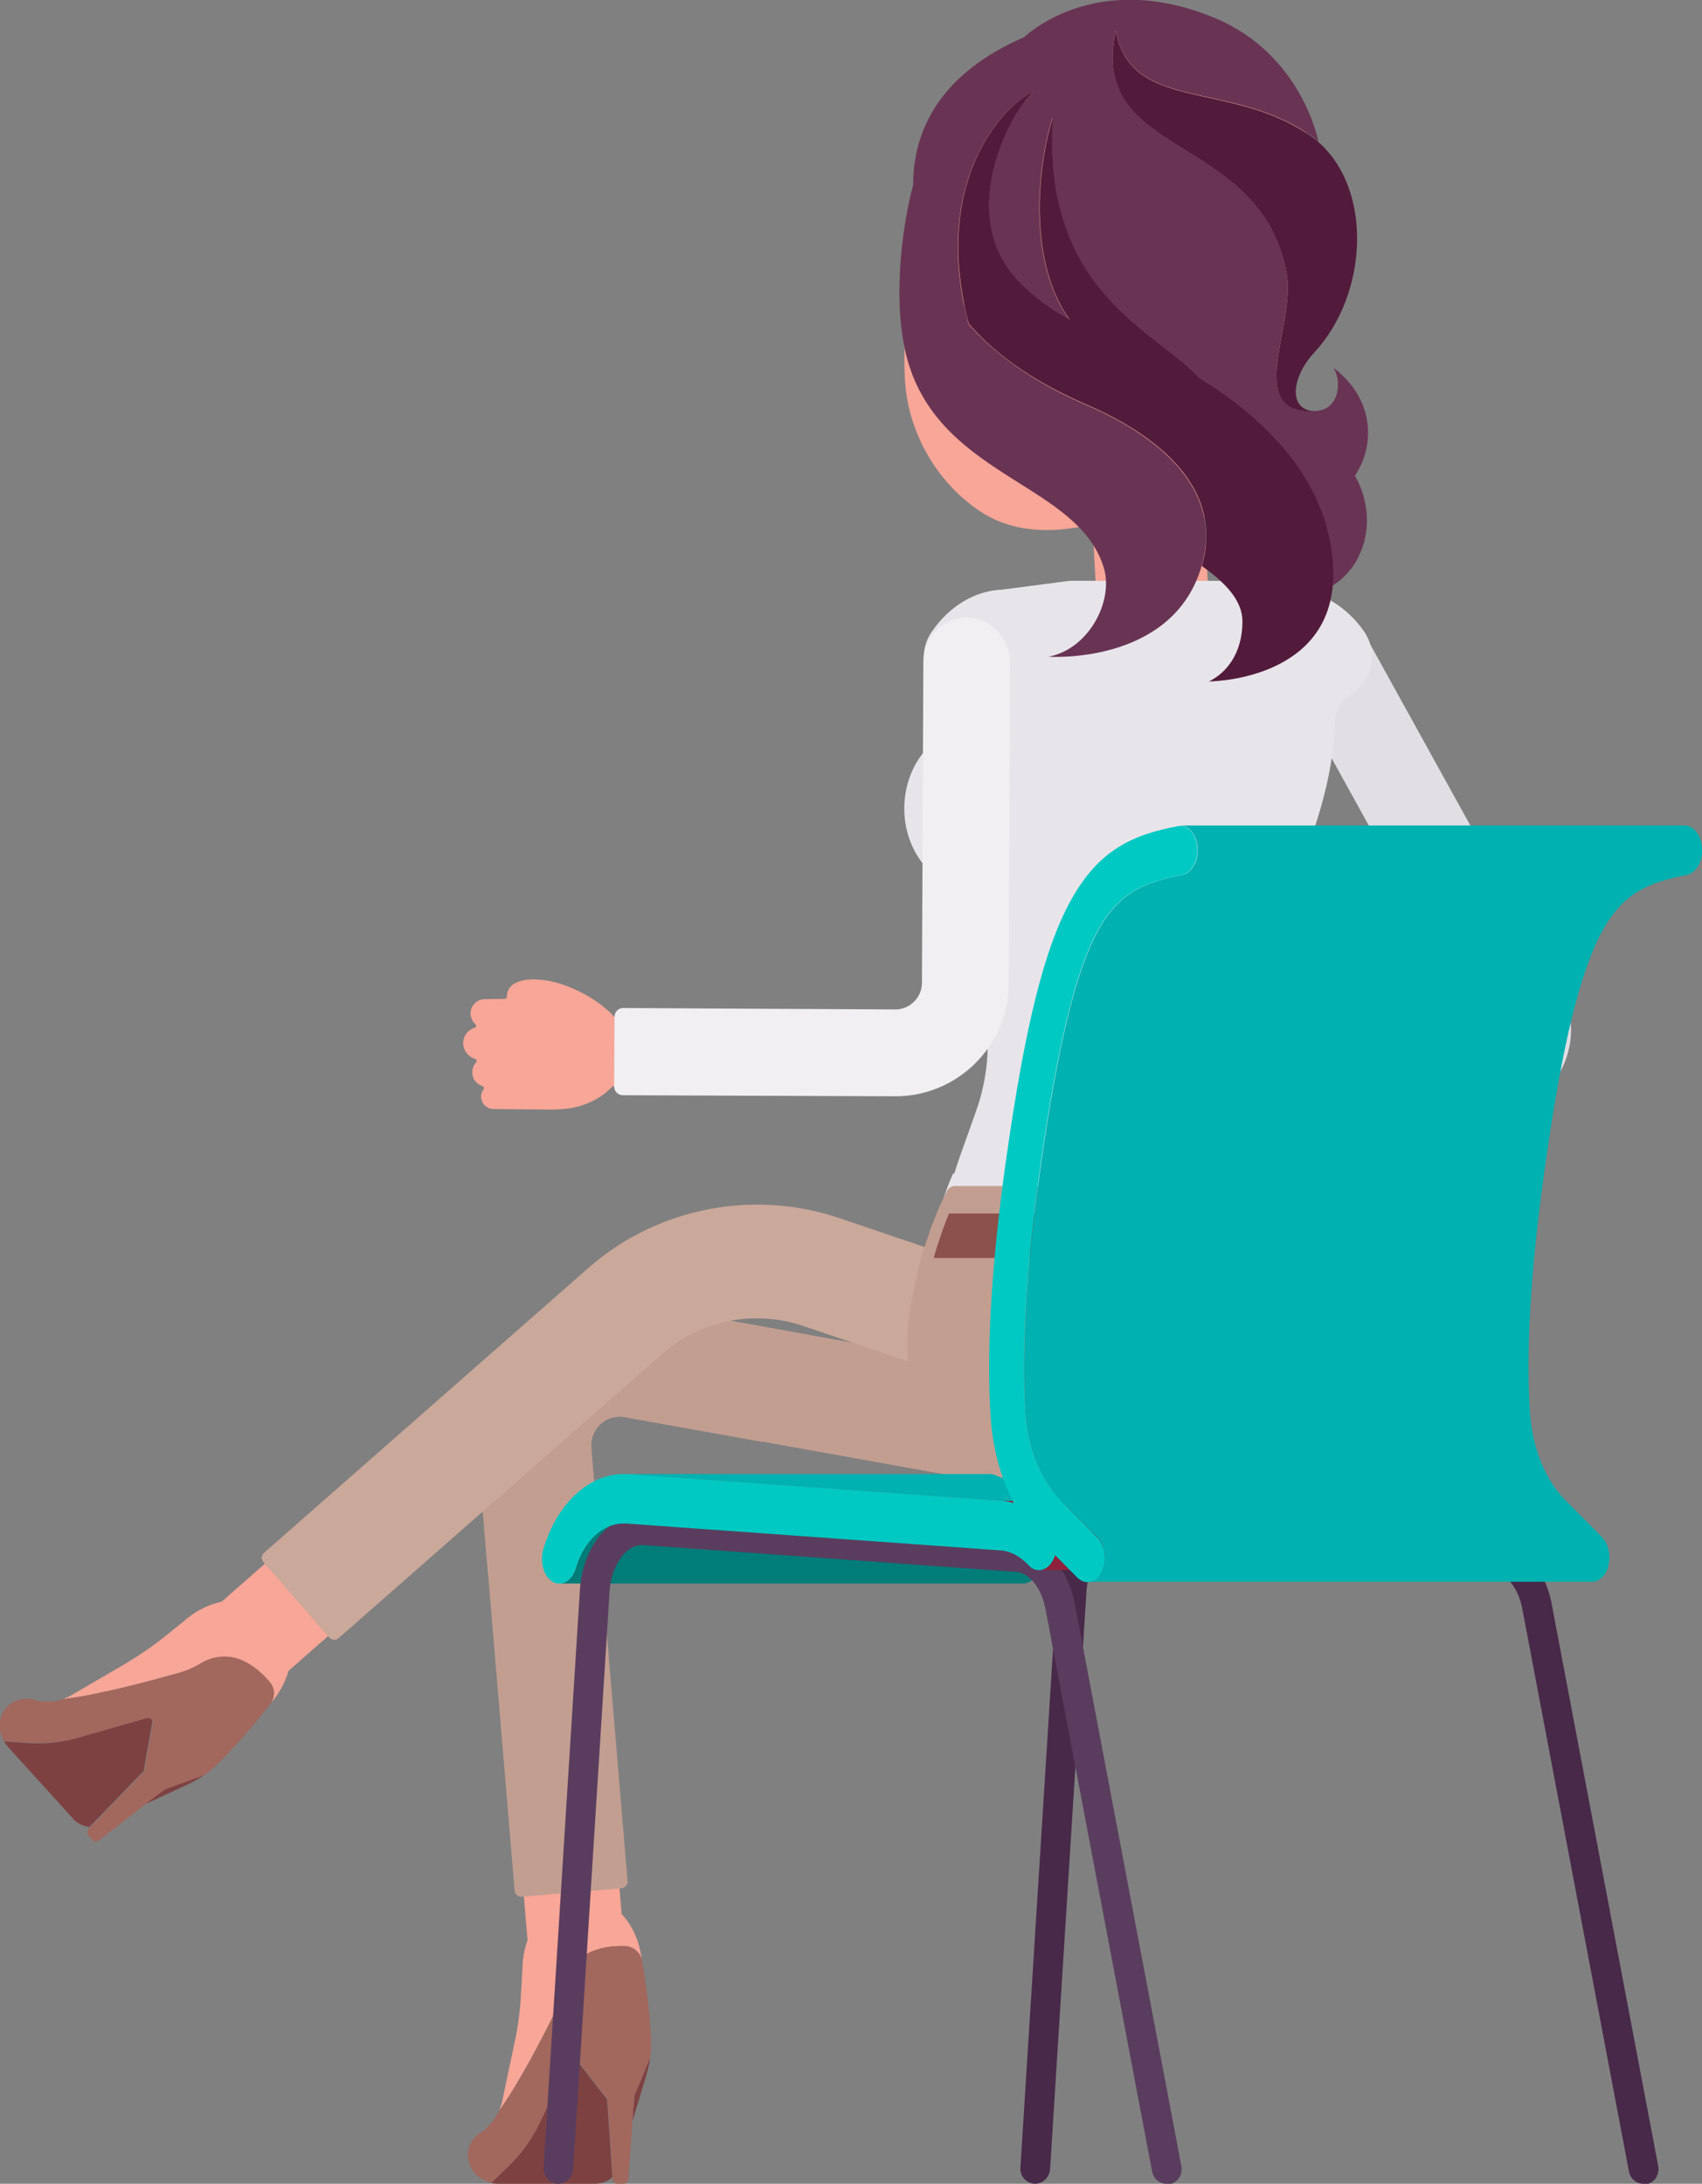 <?xml version="1.0" encoding="UTF-8"?> <!-- Generator: Adobe Illustrator 25.0.0, SVG Export Plug-In . SVG Version: 6.00 Build 0) --> <svg xmlns="http://www.w3.org/2000/svg" xmlns:xlink="http://www.w3.org/1999/xlink" version="1.1" id="Layer_1" x="0px" y="0px" viewBox="0 0 482.2 618.5" style="enable-background:new 0 0 482.2 618.5;" xml:space="preserve"><rect x="0" y="0" width="482.2" height="618.5" fill="#808080" stroke="none"/> <style type="text/css"> .st0{fill:#F7A697;} .st1{fill:#C29E91;} .st2{fill:#7E4142;} .st3{fill:#A2675D;} .st4{fill:#CAA89A;} .st5{fill:#007C79;} .st6{fill:#482949;} .st7{fill:#5A3D5E;} .st8{fill:#00B1B1;} .st9{fill:#8E223C;} .st10{fill:#00C9C3;} .st11{fill:#E1DEE4;} .st12{fill:#504162;} .st13{fill:#E8E5EA;} .st14{fill:#F48989;} .st15{fill:#F4908C;} .st16{fill:#693454;} .st17{fill:#521B3B;} .st18{fill:#8D514C;} .st19{fill:#4E3D5B;} .st20{fill:#F1EFF2;} .st21{enable-background:new ;} </style> <g> <g> <g> <g> <g> <g> <path class="st0" d="M172.4,371.2c-8.2,0.7-16.1,4.1-22.3,9.7c-8.6,7.8-13.2,19.5-12.2,31.1l12,142.8 c0.6,7.5,7.2,13,14.7,12.4c7.5-0.6,13-7.2,12.4-14.7l-12-142.8c-0.3-3.2,1-6.5,3.4-8.7c2.4-2.2,5.8-3.2,9-2.6l127.5,22.9 c7.4,1.3,14.5-3.6,15.8-11c1.3-7.4-3.6-14.5-11-15.8l-127.5-22.9C179,371,175.7,370.9,172.4,371.2z"></path> <g> <path class="st1" d="M167.5,409.9c-0.2-2.5,0.8-5,2.6-6.6c1.3-1.2,3-1.9,4.8-2.1c0.7-0.1,1.4,0,2.1,0.1l127.5,22.9 c1.4,0.3,2.8,0.3,4.2,0.2l0,0c7.2-0.6,13.2-6,14.4-13.2c0.8-4.2-0.2-8.5-2.6-12c-2.4-3.5-6.1-5.9-10.3-6.6l-127.5-22.9 c-3.4-0.6-6.9-0.8-10.4-0.5c-8.8,0.7-17.3,4.4-23.8,10.3c-9.2,8.4-14,20.7-13,33.1l10.3,122.9c0.1,1,1,1.8,2,1.7l28.3-2.4 c1-0.1,1.8-1,1.7-2L167.5,409.9z"></path> </g> <g> <path class="st2" d="M179.8,593.4C179.8,593.4,179.8,593.3,179.8,593.4c0.4-0.9,2.9-6.9,4.4-10.7c-0.2,1.7-0.6,3.4-1.1,5.1 l-3.9,12.9l0.1-1.9C179.4,596.9,179.6,595.1,179.8,593.4z"></path> <path class="st2" d="M152.7,601.6l8.5-17.7c0.2-0.4,0.6-0.7,1.1-0.7c0.5-0.1,0.9,0.1,1.2,0.5l8.5,10.9l1.5,22 c-1.2,1.2-3,1.9-4.9,1.9H164h-23c-0.6,0-1.3-0.1-1.9-0.2l4.9-4.7C147.6,610.1,150.6,606,152.7,601.6z"></path> <path class="st3" d="M137.1,603.5l1.5-1.6c1.2-1.2,2.1-2.6,2.8-4.1c6-8.3,12.9-21.9,16.3-28.9c1.1-2.2,1.9-4.6,2.4-7 c0.8-3.9,3.9-10.8,16.3-10.8c4.1,0,5.2,3,5.4,3.7c0,0.1,0,0.2,0,0.2c1.5,7.9,2.3,16.1,2.6,21.5c0.1,2.1,0.1,4.1-0.2,6.2 c-1.5,3.8-4,9.8-4.4,10.6c0,0.1,0,0.1,0,0.1c-0.2,1.8-0.4,3.6-0.5,5.3l-0.1,1.9l-1.2,16.5c-0.1,0.8-0.6,1.4-1.2,1.4h-2 c-0.6,0-1.2-0.6-1.2-1.4l0-0.6l-1.5-22l-8.5-10.9c-0.3-0.4-0.7-0.6-1.2-0.5c-0.5,0-0.9,0.3-1.1,0.7l-8.5,17.7 c-2.1,4.4-5.1,8.5-8.7,12l-4.9,4.7c-3.8-0.8-6.6-4-6.6-7.8C132.5,607.5,134.4,604.8,137.1,603.5z"></path> <path class="st0" d="M176.4,551.1c-12.4,0-15.5,6.9-16.3,10.8c-0.5,2.4-1.3,4.8-2.4,7c-3.4,7-10.3,20.5-16.3,28.9 c0.3-0.8,0.6-1.5,0.8-2.3l3.6-17.1c1-4.6,1.6-9.2,1.8-13.8l0.4-6.6c0-11.5,7.6-20.9,17-20.9c4.3,0,8.2,1.9,11.2,5.1 c2.9,3.1,4.9,7.4,5.6,12.6C181.6,554.1,180.5,551.1,176.4,551.1z"></path> </g> </g> <path class="st1" d="M172.2,369.2c3.5-0.3,7-0.1,10.4,0.5l39.8,7.2l-6.4,31.5l-39-7c-0.7-0.1-1.4-0.2-2.1-0.1 c-1.8,0.1-3.5,0.9-4.8,2.1c-1.8,1.7-2.8,4.2-2.6,6.6l2.5,30.3l-31.7,5.9l-2.8-33.5c-1-12.4,3.8-24.7,13-33.1 C154.9,373.6,163.4,369.9,172.2,369.2z"></path> <g> <path class="st0" d="M384.7,399.1c-1.5-1.7-3.5-3.1-5.8-3.9l-141.6-48c-23.6-8-50-2.8-68.8,13.7L61.7,454.6 c-5.6,5-6.2,13.5-1.3,19.2c5,5.6,13.5,6.2,19.2,1.3l106.8-93.7c11.5-10.1,27.6-13.3,42.1-8.4l141.6,48 c7.1,2.4,14.8-1.4,17.2-8.5C389,407.6,387.8,402.6,384.7,399.1z"></path> <g> <path class="st4" d="M187.7,383.4c10.8-9.5,26-12.5,39.7-7.9l141.6,48c8.4,2.8,17.5-1.7,20.4-10.1c1.8-5.4,0.6-11.5-3.1-15.8 c-1.9-2.1-4.2-3.7-6.9-4.6l-141.6-48c-24.5-8.3-51.8-2.9-71.2,14.2l-91.8,80.6c-0.8,0.7-0.8,1.9-0.2,2.6l18.7,21.4 c0.7,0.8,1.9,0.8,2.6,0.2L187.7,383.4z"></path> </g> <g> <path class="st2" d="M47,506.6C47,506.6,47,506.6,47,506.6c0.9-0.3,7-2.5,10.9-3.9c-1.4,1-2.9,1.8-4.5,2.6L41.1,511l1.5-1.2 C44.1,508.7,45.5,507.7,47,506.6z"></path> <path class="st2" d="M22.7,492l18.8-5.5c0.4-0.1,0.9,0,1.2,0.3c0.4,0.3,0.5,0.8,0.4,1.2l-2.4,13.6l-15.3,15.8 c-1.7-0.1-3.5-0.9-4.7-2.3l-3-3.3L2.3,494.8c-0.4-0.5-0.8-1-1.1-1.6l6.8,0.5C13,494,18,493.4,22.7,492z"></path> <path class="st3" d="M10.8,481.8l2.2,0.1c1.7,0.1,3.3-0.1,4.9-0.7c10.2-1.2,24.9-5.2,32.3-7.3c2.4-0.7,4.7-1.7,6.8-2.9 c3.4-2,10.7-4.4,19,4.8c2.8,3.1,1.3,5.8,0.8,6.5c-0.1,0.1-0.1,0.1-0.1,0.1c-4.9,6.4-10.4,12.5-14.2,16.4 c-1.4,1.5-3,2.8-4.7,4c-3.8,1.4-10,3.6-10.8,3.9c-0.1,0-0.1,0-0.1,0c-1.4,1-2.9,2.1-4.3,3.2l-1.5,1.2l-13,10.1 c-0.6,0.5-1.4,0.5-1.8,0l-1.3-1.5c-0.4-0.5-0.3-1.3,0.2-1.8l0.4-0.4l15.3-15.8l2.4-13.6c0.1-0.5-0.1-0.9-0.4-1.2 c-0.3-0.3-0.8-0.4-1.2-0.3L22.7,492c-4.7,1.4-9.7,1.9-14.8,1.6l-6.8-0.5c-1.9-3.3-1.5-7.6,1.3-10.1 C4.8,481,8,480.6,10.8,481.8z"></path> <path class="st0" d="M76,475.8c-8.3-9.2-15.6-6.9-19-4.8c-2.1,1.3-4.4,2.3-6.8,2.9c-7.5,2.1-22.1,6.1-32.3,7.3 c0.8-0.3,1.5-0.6,2.2-1l15.1-8.8c4-2.4,7.9-5,11.5-7.9l5.1-4.1c8.5-7.7,20.6-8.4,26.9-1.4c2.9,3.2,4,7.4,3.7,11.7 c-0.4,4.2-2.2,8.6-5.6,12.6C77.3,481.6,78.8,478.8,76,475.8z"></path> </g> </g> </g> </g> </g> <path class="st5" d="M158.5,448.5h131.4c1.9,0,3.8-1.6,4.6-4.3c2.3-7.7,7.6-12.7,13.5-12.7H176.6c-5.9,0-11.3,5-13.5,12.7 C162.3,446.9,160.4,448.5,158.5,448.5z"></path> <g> <path class="st6" d="M465.6,618.5c-2,0-3.7-1.4-4.1-3.5l-30.2-159.3c-1.1-5.9-4.6-10.3-8.4-10.5l-105.6-7.6 c-2.1-0.1-3.8,1-4.8,1.9c-2.6,2.4-4.4,6.6-4.7,11.3l-10.3,163.6c-0.2,2.4-2.2,4.2-4.5,4.1c-2.3-0.2-4.1-2.2-3.9-4.6l10.3-163.6 c0.4-7,3.2-13.4,7.5-17.3c3.2-2.9,7.1-4.3,11-4l105.6,7.6c7.7,0.6,14.2,7.6,16.1,17.6l30.2,159.3c0.4,2.4-1,4.7-3.3,5.1 C466.1,618.5,465.8,618.5,465.6,618.5z"></path> </g> <g> <path class="st7" d="M330.5,618.5c-2,0-3.7-1.4-4.1-3.5l-30.2-159.3c-1.1-5.9-4.6-10.3-8.4-10.5l-105.6-7.6 c-2.1-0.1-3.8,1-4.8,1.9c-2.6,2.4-4.4,6.6-4.7,11.3l-10.3,163.6c-0.2,2.4-2.2,4.2-4.5,4.1c-2.3-0.2-4.1-2.2-3.9-4.6l10.3-163.6 c0.4-7,3.2-13.4,7.5-17.3c3.2-2.9,7.1-4.3,11-4l105.6,7.6c7.7,0.6,14.2,7.6,16.1,17.6l30.2,159.3c0.4,2.4-1,4.7-3.3,5.1 C331,618.5,330.8,618.5,330.5,618.5z"></path> </g> <polygon class="st8" points="283.7,425.1 415.2,425.1 309.3,417.5 177.8,417.5 "></polygon> <path class="st9" d="M294.4,444.7h131.4c1.5,0,3-1,3.9-2.8c1.7-3.1,1.2-7.5-1-9.8c-4-4.2-8.7-6.7-13.6-7H283.7 c4.9,0.4,9.7,2.8,13.6,7c2.2,2.3,2.6,6.7,1,9.8C297.3,443.7,295.8,444.7,294.4,444.7z"></path> <path class="st10" d="M176.6,417.5c-9.8,0-18.9,8.4-22.7,21.4c-1,3.6,0.2,7.7,2.7,9.1c0.6,0.4,1.3,0.5,1.9,0.5 c1.9,0,3.8-1.6,4.6-4.3c2.3-7.7,7.6-12.7,13.5-12.7c0.3,0,0.5,0,0.8,0l105.9,7.6c3,0.2,5.8,1.7,8.1,4.2c0.9,1,1.9,1.4,3,1.4 c1.5,0,3-1,3.9-2.8c1.7-3.1,1.2-7.5-1-9.8c-3.9-4.2-8.7-6.7-13.6-7l-105.9-7.6C177.4,417.5,177,417.5,176.6,417.5z"></path> <g> <g> <path class="st0" d="M279.3,290.1c-1.9,1.5-2.2,4.4-0.6,6.3c0.8,1,2,1.6,3.2,1.6c0.3,0,0.6,0.2,0.8,0.4c0.2,0.2,0.3,0.6,0.2,0.9 c-0.2,1.2,0.1,2.5,0.9,3.5c0.8,1,2,1.6,3.2,1.6c0.3,0,0.6,0.2,0.8,0.4c0.2,0.2,0.3,0.6,0.2,0.9c-0.2,1.2,0.1,2.5,0.9,3.5 c1,1.3,2.6,1.8,4.1,1.6c0.3,0,0.6,0,0.9,0.2c0.2,0.2,0.4,0.5,0.4,0.8c0.1,0.8,0.4,1.7,1,2.4c1.6,1.9,4.4,2.2,6.3,0.6l2.6-2.1 c0.9-0.7,2.1-0.9,3.1-0.6c6,2,11.5,1.6,14.4-1.5c4.8-5,0.9-15.3-8.6-22.9C295,273.1,297,275.7,279.3,290.1z"></path> <path class="st0" d="M312.7,293.3c-5.6,0-10.1,4.5-10.1,10.1c0,5.6,4.5,10.1,10.1,10.1h17.3v-20.1H312.7z"></path> <path class="st11" d="M441.9,303.8c2.1-3.7,3.2-7.9,3.2-12.1c0-4.3-1.1-8.4-3.2-12.1l-55.3-100c-1.7-2.9-4.4-5-7.6-5.9 c-3.2-0.9-6.6-0.4-9.6,1.3c-3.9,2.2-6.3,6.4-6.3,10.9c0,2.2,0.6,4.4,1.7,6.3l54.5,98.6h-87.8c-0.8,0-1.4,0.6-1.4,1.4v1.2v20.1 v1.2c0,0.8,0.6,1.4,1.4,1.4h89.5C429.5,315.9,437.6,311.3,441.9,303.8z"></path> </g> <g> <path class="st12" d="M285.7,418.1h80.1c4.1,0,8-1.7,10.8-4.8c0.2-0.3,0.5-0.5,0.7-0.8c7.6-9,10.1-21.3,7.4-36.4 c-0.7-3.7-1.5-7.4-2.5-11.1c-2.1-7.5-8.8-12.8-16.7-12.8h-85.9c-9.3,0-16.8,7.3-17.2,16.6c-0.1,2.5-0.2,5.1-0.2,7.8 c0,18.1,5.3,30,13.9,37.9C278.7,416.8,282.2,418.1,285.7,418.1z"></path> <g> <path class="st0" d="M327.6,191.2c-0.7,0-1.3,0-1.9,0c-7.9-0.5-14.3-6.9-14.7-15l-3.1-58.3c-0.5-8.7,6.2-16.2,15-16.7 c8.8-0.5,16.2,6.2,16.7,15l3.1,58.3C343.1,183.3,336.3,190.8,327.6,191.2z"></path> </g> <path class="st13" d="M270.3,332.6c0.6-2.2,2.3-6.9,6.2-17.8c3.3-9.2,4.2-19.1,2.5-28.8l-5.2-30.6c-0.3-1.1-0.6-2.3-0.9-3.4 c-9.5-2.1-16.7-11.6-16.7-23c0-10.1,5.6-18.7,13.5-22c2.7-1.1,4.8-3.4,5.6-6.2c0,0,0-0.1,0-0.1c0.2-0.5,0.1-1-0.2-1.4 c-0.3-0.4-0.8-0.6-1.2-0.7c-2.4-0.1-4.7-0.8-6.7-2.2c-5.7-3.9-7.2-11.8-3.2-17.5c5-7.3,12.3-11.6,19.9-11.9l18.4-2.4 c0.6-0.1,1.1-0.1,1.7-0.1h42.4c0.6,0,1.1,0.1,1.7,0.1l18.2,2.4c7.8,0.3,15.2,4.7,20.2,11.9c1.9,2.8,2.6,6.1,2,9.4 c-0.7,3.5-2.7,6.5-5.6,8.3c-2.9,1.9-4.8,5.1-4.8,8.6c-0.2,14.8-6,32.1-12,45.6l-0.1-0.1c-0.7,2.1-2.9,6.7-10.9,24.5 c-9.4,20.9-2.5,36.8,10.8,54.3l0,0c0,0,0,0,0,0c3.4,4.6,6,8.6,8.4,13.5c7.2,15.2,10.8,30.4,11.4,39.7 c-14.3,8.9-57.9,9.9-78.8,3.2c0,0-0.1,0-0.3-0.1c-1.7-0.5-11-3.3-22-7c-12.2-4.1-16.7-4.1-22.3-4.1c0.2-17.1,2.8-31.4,7.8-42.5 L270.3,332.6z"></path> <g> <g> <path class="st0" d="M372.6,71.6c0-28.8-25.9-52.2-57.8-52.2c-4.7,0-9.5,0.5-14.1,1.6c-14,3.3-26.5,11.4-34.4,22.4 c-4.1,5.6-6.6,11.7-8.2,18.2c-2.1,8.2-1.6,16.5-1.6,24.9c0,7.8-0.7,15.9,0.1,23.6c1.5,13.5,9.1,26.8,21.2,34.8 c13.7,9,31.6,4.9,45.6-1.2c13.8-6,26.5-16.3,34.8-27.7c9.3-12.7,14.1-27.9,14.3-43C372.6,72.6,372.6,72.1,372.6,71.6z"></path> <path class="st14" d="M268.4,78.2c4.9-0.9,10.5,5.3,12.4,13.8c2,8.5-0.4,16.1-5.3,16.9c-4.9,0.9-10.5-5.3-12.4-13.8 C261.1,86.7,263.5,79.1,268.4,78.2z"></path> </g> <g> <g> <path class="st0" d="M263.5,53.1c0-27.3,24.5-49.4,54.7-49.4c4.5,0,9,0.5,13.3,1.5c13.2,3.1,25,10.8,32.5,21.2 c3.8,5.3,6.2,11.1,7.8,17.3c2,7.8,1.5,15.6,1.5,23.6c0,7.4,0.7,15-0.1,22.4c-1.4,12.8-8.6,25.3-20.1,32.9 c-13,8.5-29.9,4.6-43.2-1.2c-13-5.7-25-15.4-32.9-26.2c-8.8-12-13.3-26.4-13.6-40.7C263.5,54,263.5,53.5,263.5,53.1z"></path> <path class="st15" d="M359.1,59.5c3.7-0.9,6.9,1.2,6.9,5.4c0.1,5.3-3.3,5.6-3.2,10.4c0,2.9,1.1,4,1.1,6.8 c0,2.6-1,5.7-3.5,6.3c-4.1,1-8.3-5.8-8.9-12.4C350.8,69.2,352.8,61,359.1,59.5z"></path> </g> <g> <path class="st16" d="M377.7,104.1c2.4,3.2,2.2,12.3-5.4,12.3c-20.2,0.5-5-24.2-7.8-39.3c-7.4-40-56.4-32.2-48.4-68.5 c4.2,23.1,31.7,14.1,54.4,29.2c1.1,0.7,2.1,1.5,3,2.3c0,0,0-0.1,0-0.1c0,0-4.6-24.5-29.1-34.8c-34.2-14.4-54.2,5.3-54.2,5.3 C266,21,258.7,37.2,258.7,52.4c-3.5,13-6.1,35.7-1.1,51.2c10.3,32,48.3,33.6,55.2,57.5c2.6,9-4.1,22.6-15.7,24.9 c0,0,34.5,2.4,43.1-24.9c0.1-0.2,0.1-0.4,0.2-0.7c8.5-29.1-28-43.6-34-46.3c-14.9-6.6-25-14.4-32-22.3 c-0.5-2.1-1-4.3-1.5-6.5c-7-36.6,12.1-56,20.1-59.4c-5.8,4.3-23.9,35.6-3.3,55.1c5,4.7,9.2,7.5,13.3,9.6 c-11.9-16.6-9.2-43.2-4.8-57.3c-3.3,49.8,29.9,60.8,41.8,74.1c16.1,9.8,36.6,27.5,37.6,53.7c0.1,1.7,0,3.3-0.1,4.8 c9.2-5.7,13.1-19,6.4-31.2C389.9,125.7,389.1,112.6,377.7,104.1z"></path> <path class="st17" d="M340.1,107.4C328.2,94,295,83.1,298.3,33.3c-4.4,14-7.1,40.7,4.8,57.3c5.8,2.9,11.2,4.4,17.8,7.2 C320.9,97.8,329.5,100.9,340.1,107.4z"></path> <path class="st17" d="M316.1,8.7c-8,36.4,40.9,28.5,48.4,68.5c2.8,15.1-12.4,39.8,7.8,39.3c-7.6-0.6-6.2-9.9,0-16.6 c15.2-16.3,16.8-45.9,1.3-59.6c-0.9-0.8-2-1.6-3-2.3C347.9,22.8,320.3,31.8,316.1,8.7z"></path> <path class="st17" d="M377.7,161c-1-26.2-21.5-43.8-37.6-53.7c-10.5-6.5-19.2-9.6-19.2-9.6c-6.6-2.9-12-4.3-17.8-7.2 c-4.1-2.1-8.4-4.9-13.3-9.6c-20.6-19.5-2.5-50.8,3.3-55.1c-8,3.4-27.1,22.8-20.1,59.4c0.4,2.3,0.9,4.4,1.5,6.5 c6.9,8,17.1,15.7,32,22.3c6,2.7,42.5,17.2,34,46.3C347.1,165,352,170,352,176c0,9.2-4.7,14.7-9.5,17c0,0,32.7,0,35.1-27.2 C377.7,164.3,377.8,162.7,377.7,161z"></path> </g> </g> </g> </g> <g> <path class="st1" d="M380.7,370.2c0,50.3-21.9,52.5-71.3,52.5c0,0,0,0-0.1,0c0,0-0.4,0-1.2,0c-6.2,0-27.6-1-40.8-14.4 c-7.1-7.2-10.5-16.7-10.3-28.2c0.1-9,3.1-21,5.5-28.6c1.8-5.5,3.8-10.2,5.8-14.2c0.4-0.8,1.3-1.4,2.2-1.4h104 c1.1,0,2.2,0.8,2.4,1.9C379.5,347.1,380.7,357.9,380.7,370.2z"></path> <path class="st18" d="M380.1,356.3h-119c0.5-1.7,1-3.4,1.4-4.8c0.9-2.8,1.9-5.4,2.9-7.8h112.9 C379.1,347.6,379.7,351.9,380.1,356.3z"></path> <g> <path class="st19" d="M331.4,343.5v12.9c0,1.3,1.1,2.4,2.4,2.4h13.7c1.3,0,2.4-1.1,2.4-2.4v-12.9c0-1.3-1.1-2.4-2.4-2.4h-13.7 C332.5,341.2,331.4,342.2,331.4,343.5z M334.2,345.6c0-0.9,0.7-1.6,1.6-1.6h9.7c0.9,0,1.6,0.7,1.6,1.6v8.9 c0,0.9-0.7,1.6-1.6,1.6h-9.7c-0.9,0-1.6-0.7-1.6-1.6V345.6z"></path> <g> <path class="st19" d="M343.3,351.3h3.7c0.7,0,1.3-0.6,1.3-1.3c0-0.7-0.6-1.3-1.3-1.3h-3.7c-0.7,0-1.3,0.6-1.3,1.3 C342,350.7,342.6,351.3,343.3,351.3z"></path> </g> </g> <polygon class="st1" points="369.1,340.4 373.7,340.4 375.3,359.6 370.7,359.6 "></polygon> <polygon class="st1" points="310.2,340.4 304.4,340.4 303.1,359.6 308.9,359.6 "></polygon> <path class="st1" d="M262.5,351.5c1.3-4.1,2.8-7.8,4.3-11.1h3.5c-1.5,3.3-3,7-4.3,11.1c-0.8,2.3-1.6,5.1-2.3,8.1h-3.6 C260.9,356.6,261.7,353.8,262.5,351.5z"></path> </g> <g> <g> <path class="st0" d="M283.8,187.3l-0.4,91.2c-0.1,16.4-13.4,29.6-29.8,29.5l-91.2-0.4c-5.4,0-9.8-4.5-9.8-9.9 c0-5.4,4.5-9.8,9.9-9.8l91.2,0.4c5.5,0,10-4.4,10-9.9l0.4-91.2c0-5.4,4.5-9.8,9.9-9.8C279.4,177.5,283.8,181.9,283.8,187.3z"></path> </g> <path class="st0" d="M139.8,314.1c-1.9,0-3.5-1.6-3.5-3.5c0-0.8,0.2-1.5,0.7-2c0.1-0.2,0.1-0.4,0.1-0.6 c-0.1-0.2-0.2-0.3-0.4-0.4c-1.7-0.5-2.9-2-2.9-3.9c0-1.1,0.4-2.1,1.1-2.8c0.1-0.2,0.2-0.4,0.1-0.6c-0.1-0.2-0.2-0.4-0.4-0.4 c-2-0.6-3.3-2.4-3.4-4.4c0-1.9,1.2-3.8,3.3-4.4c0.2-0.1,0.4-0.2,0.4-0.4c0-0.2,0-0.4-0.2-0.6c-0.8-0.7-1.3-1.8-1.4-3 c0-2.3,1.8-4.1,4-4.1c0,0,4-0.1,5.7-0.1c0.3,0,0.6-0.3,0.6-0.6c0-4.6,5.9-5.8,12.8-4.3c8.1,1.8,22.1,9.5,21.6,19.7 c-0.4,8.5-8.6,16.3-20.1,16.5C155.9,314.3,159.6,314.3,139.8,314.1z"></path> <g> <path class="st20" d="M253.5,310.5c17.7,0.1,32.2-14.2,32.3-32l0.4-90.6c0-6.4-4.6-12.2-11-12.9c-7.3-0.8-13.6,5-13.6,12.2 l-0.4,91.2c0,4.1-3.4,7.5-7.5,7.5l-77.1-0.4c-1.4,0-2.5,1.1-2.5,2.5l-0.1,19.7c0,1.4,1.1,2.5,2.5,2.5L253.5,310.5z"></path> </g> </g> </g> <g class="st21"> <path class="st8" d="M294.7,331.4c5-35.5,10.1-56.4,16.5-68c5.8-10.4,12.8-13.5,23.8-15.6c2.7-0.5,4.6-4,4.3-7.9 c-0.3-3.5-2.5-6.1-4.9-6.1h142.9c2.4,0,4.6,2.6,4.9,6.1c0.4,3.8-1.5,7.3-4.3,7.9c-10.9,2.1-18,5.2-23.8,15.6 c-6.4,11.6-11.6,32.5-16.5,68c-5,35.4-5,57.1-4.1,69.1c0.7,9.8,4.4,18.8,10.1,24.5l10.3,10.4c2.2,2.2,2.7,6.6,1.2,9.7 c-1,1.9-2.5,2.9-4,2.9H308.1c1.5,0,3.1-1,4-2.9c1.6-3.1,1.1-7.5-1.2-9.7L300.6,425c-5.7-5.7-9.4-14.7-10.1-24.5 C289.7,388.5,289.7,366.8,294.7,331.4z"></path> <g> <path class="st10" d="M334.4,233.9c-0.2,0-0.4,0-0.7,0.1c-12.9,2.4-22.4,6.8-30.2,20.8c-7.6,13.6-13.1,35.7-18.5,73.9 c-4.2,29.8-5.6,54.5-4.3,73.2c1,13.8,6.2,26.4,14.2,34.5l10.3,10.4c0.9,0.9,1.9,1.3,2.9,1.3c1.5,0,3.1-1,4-2.9 c1.6-3.1,1.1-7.5-1.2-9.7L300.6,425c-5.7-5.7-9.4-14.7-10.1-24.5c-0.9-12-0.8-33.6,4.1-69.1c5-35.5,10.1-56.4,16.5-68 c5.8-10.4,12.8-13.5,23.8-15.6c2.7-0.5,4.6-4,4.3-7.9C338.9,236.4,336.8,233.9,334.4,233.9z"></path> </g> </g> </g> </g> </svg> 